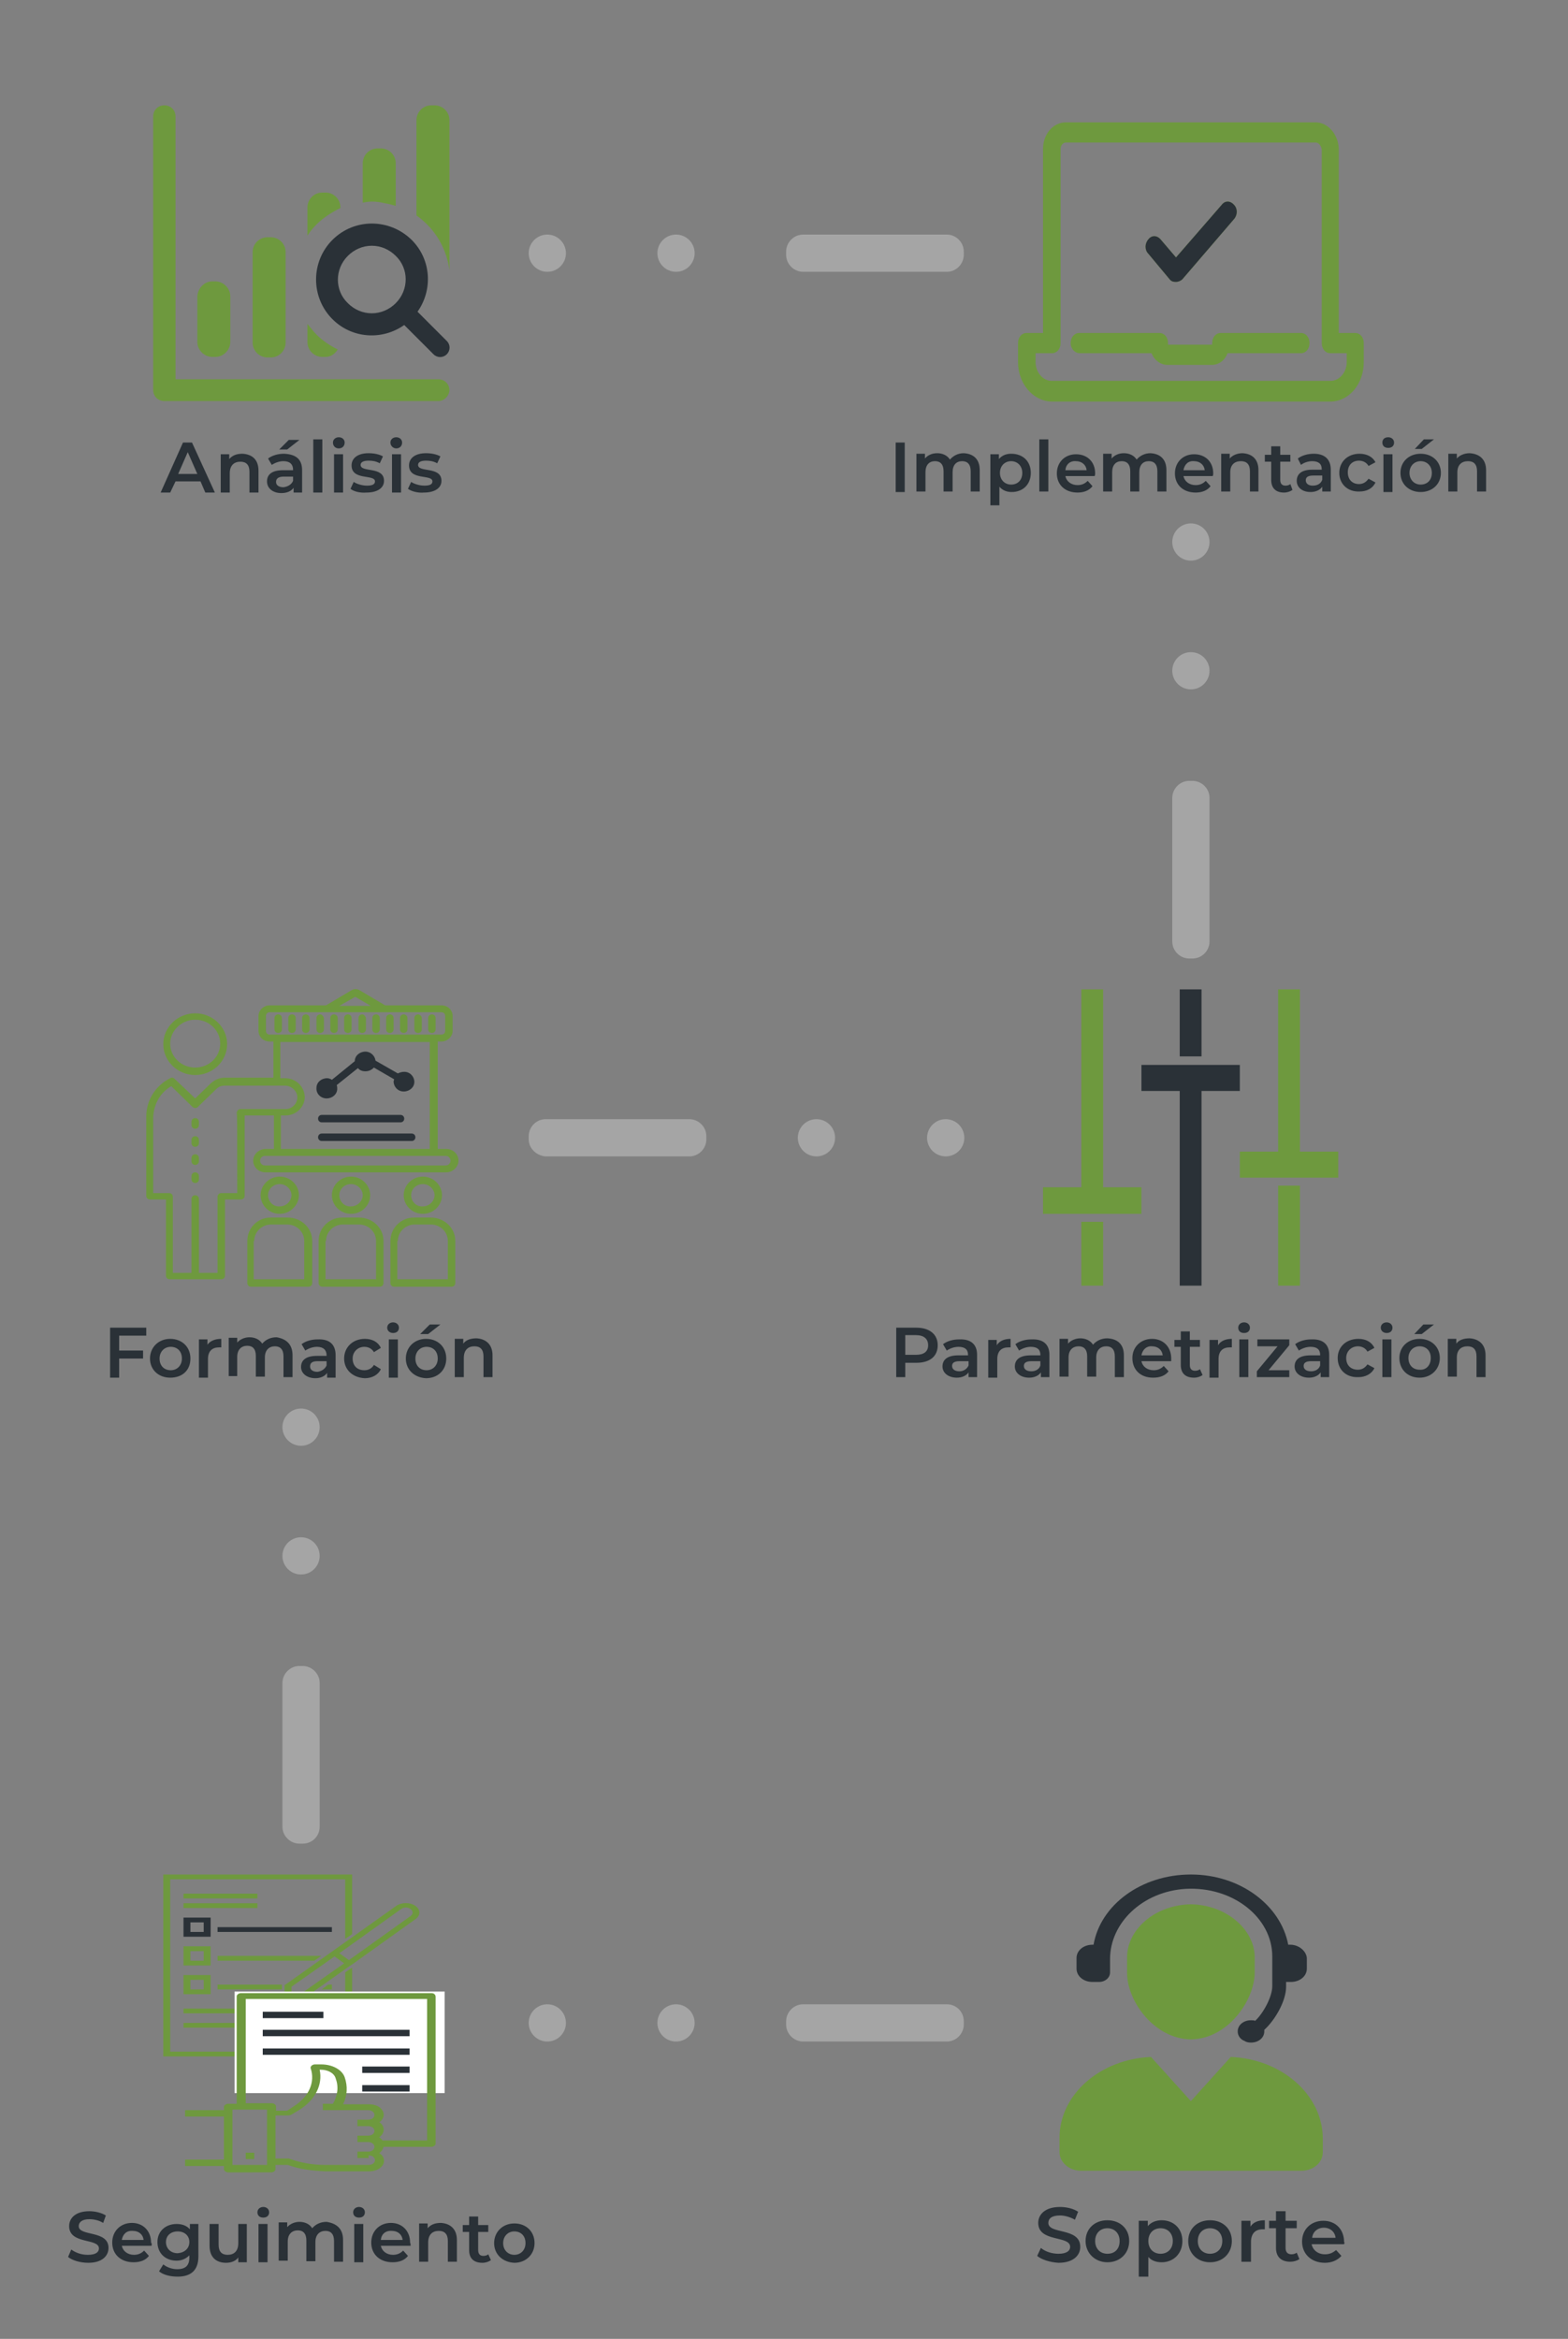 <svg id="Layer_1" xmlns="http://www.w3.org/2000/svg" viewBox="0 0 294.8 439.7"><rect x="0" y="0" width="294.8" height="439.7" fill="#808080" stroke="none"/><style>.st0{fill:#2a3137}.st1{fill:#6e993e}.st4{fill:#a5a5a5}</style><path class="st1" d="M223.9 383.4c-6.9-.1-12-7.2-12-12.5V368c0-5.3 5.3-9.9 12-10 6.6.1 12 4.7 12 10v2.9c-.1 5.3-5.1 12.4-12 12.5zm7.5 3.3l-7.5 8.3-7.5-8.3c-9.6.4-17.2 7.1-17.2 15.2v2.7c0 1.9 1.8 3.5 4.1 3.5h41.3c2.3 0 4.1-1.5 4.1-3.5v-2.7c-.1-8.1-7.7-14.8-17.3-15.2z"/><path class="st0" d="M242.6 365.6h-.4c-1.4-7.4-9-13.2-18.3-13.2s-17 5.7-18.3 13.2h-.2c-1.7 0-3 1.1-3 2.5v2c0 1.4 1.3 2.5 3 2.5h1.2c1.2 0 2.1-.8 2.1-1.8v-2.5c0-6.8 6.1-12.7 14.2-13.2 8.9-.5 16.3 5.4 16.3 12.7v5.6c0 2-1.7 5.1-3.2 6.5-.3-.1-.5-.1-.8-.1-1.4 0-2.5.9-2.5 2.1 0 .8.5 1.5 1.3 1.8.3.2.7.3 1.2.3 1.4 0 2.5-.9 2.5-2.1v-.3c2-1.8 4.1-5.4 4.1-8.1v-.9h.9c1.7 0 3-1.1 3-2.5v-2c-.1-1.3-1.5-2.5-3.1-2.5zM195 424.1l.7-1.5c.8.7 2.1 1.1 3.3 1.1 1.6 0 2.2-.6 2.2-1.3 0-2.2-6-.8-6-4.5 0-1.6 1.3-3 4.1-3 1.2 0 2.5.3 3.4.9l-.6 1.5c-.9-.5-1.9-.8-2.8-.8-1.6 0-2.2.6-2.2 1.4 0 2.2 6 .8 6 4.5 0 1.6-1.3 3-4.1 3-1.6-.1-3.2-.6-4-1.3zm9.1-2.8c0-2.3 1.7-3.9 4.1-3.9 2.4 0 4.1 1.6 4.1 3.9s-1.7 4-4.1 4c-2.3 0-4.1-1.7-4.1-4zm6.4 0c0-1.5-1-2.4-2.3-2.4-1.3 0-2.3.9-2.3 2.4s1 2.4 2.3 2.4c1.4 0 2.3-.9 2.3-2.4zm11.8 0c0 2.4-1.7 4-3.9 4-1 0-1.9-.3-2.5-1v3.7h-1.8v-10.5h1.7v1c.6-.7 1.5-1.1 2.6-1.1 2.2 0 3.9 1.5 3.9 3.9zm-1.8 0c0-1.5-1-2.4-2.3-2.4-1.3 0-2.3.9-2.3 2.4s1 2.4 2.3 2.4c1.3 0 2.3-.9 2.3-2.4zm2.9 0c0-2.3 1.7-3.9 4.1-3.9 2.4 0 4.1 1.6 4.1 3.9s-1.7 4-4.1 4c-2.4 0-4.1-1.7-4.1-4zm6.4 0c0-1.5-1-2.4-2.3-2.4-1.3 0-2.3.9-2.3 2.4s1 2.4 2.3 2.4c1.3 0 2.3-.9 2.3-2.4zm8-3.9v1.7h-.4c-1.4 0-2.2.8-2.2 2.4v3.7h-1.8v-7.7h1.7v1.1c.5-.8 1.4-1.2 2.7-1.2zm6.5 7.3c-.4.3-1.1.5-1.7.5-1.7 0-2.7-.9-2.7-2.6v-3.7h-1.3v-1.4h1.3v-1.8h1.8v1.8h2.1v1.4h-2.1v3.7c0 .8.4 1.2 1.1 1.2.4 0 .7-.1 1-.3l.5 1.2zm8.4-2.8h-6.1c.2 1.1 1.2 1.9 2.5 1.9.9 0 1.5-.3 2.1-.8l1 1.1c-.7.8-1.8 1.3-3.1 1.3-2.6 0-4.3-1.7-4.3-4s1.7-3.9 4-3.9 3.9 1.6 3.9 4c.1 0 .1.2 0 .4zm-6-1.2h4.4c-.1-1.1-1-1.9-2.2-1.9-1.2 0-2.1.8-2.2 1.9z"/><path class="st1" d="M34.5 356h13.9v.9H34.5zm0 1.8h13.9v.9H34.5z"/><path class="st0" d="M40.9 362.3h21.5v.9H40.9zm-6.4 1.8h5.1v-3.6h-5.1v3.6zm1.3-2.7h2.5v1.8h-2.5v-1.8z"/><path class="st1" d="M34.5 369.5h5.1v-3.6h-5.1v3.6zm1.3-2.7h2.5v1.8h-2.5v-1.8zm-1.3 8.1h5.1v-3.6h-5.1v3.6zm1.3-2.7h2.5v1.8h-2.5v-1.8zm-1.3 5.4h27.9v.9H34.5zm0 2.7h17.7v.9H34.5zm6.4-7.2H53v.9H40.9zm21.5 0h-.7l-1.2.9h1.9zm-2-5.4H40.9v.9h18.2z"/><path class="st1" d="M64.9 385.7H32v-32.4h32.9v11.2l1.3-.9v-11.2H30.7v34.2h35.5v-16.7l-1.3.9z"/><path class="st1" d="M78.1 358.3c-1-.7-2.6-.7-3.6 0l-19.7 14-1.3.9v2.5h3.6l1.3-.9 7.2-5.1.9-.6 11.6-8.3c1-.7 1-1.8 0-2.5.1 0 .1 0 0 0zm-21.5 16.5h-1.8v-1.3l8.1-5.7 1.8 1.3-8.1 5.7zm20.6-14.6l-11.6 8.3-1.8-1.3 11.6-8.3c.5-.4 1.3-.4 1.8 0s.5.9 0 1.3z"/><path fill="#fff" d="M44.1 374.4h39.5v19.1H44.1z"/><path class="st1" d="M46.2 404.7h1.6v1.2h-1.6z"/><path class="st1" d="M81.1 374.7H45.3c-.4 0-.8.3-.8.6v20.2h-1.6c-.4 0-.8.3-.8.6v.6h-7.3v1.2h7.3v8.1h-7.3v1.2h7.3v.6c0 .3.4.6.8.6H51c.4 0 .8-.3.8-.6v-.8h2.3c2.2.8 4.6 1.1 7.1 1.2h8.2c1.6 0 2.8-.9 2.8-2 0-.5-.3-1.1-.9-1.4.4-.3.7-.7.8-1.2h9c.4 0 .8-.3.8-.6v-27.6c0-.4-.3-.7-.8-.7zM50.2 407h-6.5v-10.4h6.5V407zm19.1-1.8c.7 0 1.2.4 1.2.9s-.5.9-1.2.9h-8.2c-2.3 0-4.5-.4-6.5-1.1-.1 0-.2-.1-.4-.1h-2.4v-8.1h2.4c.2 0 .4-.1.5-.1l1.5-.9c3.1-1.9 4.5-4.8 3.9-7.6h.2c1.3 0 2.5.6 2.8 1.6.6 1.6.4 3.2-.5 4.8h-1.9v1.2h8.5c.7 0 1.2.4 1.2.9s-.5.9-1.2.9h-2v1.2h2c.7 0 1.2.4 1.2.9s-.5.9-1.2.9h-2v1.2h2c.7 0 1.2.4 1.2.9s-.5.9-1.2.9h-2v1.2h2.1zm11-2.8h-8.4c-.1-.2-.3-.4-.6-.6 1.1-.8 1.1-2 .1-2.8h-.1c1.1-.8 1.1-2 .1-2.8-.5-.4-1.3-.6-2-.6h-4.9c.8-1.6.9-3.4.3-5.1-.5-1.4-2.3-2.4-4.4-2.4h-1.2c-.4 0-.8.3-.8.6v.1c.9 2.6-.3 5.4-3.2 7.2l-1.2.8h-2.1v-.8c0-.3-.4-.6-.8-.6h-4.9v-19.6h34.1v26.6z"/><path class="st0" d="M49.4 378.2h11.4v1.2H49.4zm0 3.4H77v1.2H49.4zm0 3.5H77v1.2H49.4zm18.7 3.4H77v1.2h-8.9zm0 3.5H77v1.2h-8.9zm-55.3 32.3l.6-1.4c.8.6 1.9 1 3.1 1 1.5 0 2.1-.5 2.1-1.2 0-2-5.6-.7-5.6-4.2 0-1.5 1.2-2.8 3.8-2.8 1.1 0 2.3.3 3.1.8l-.5 1.4c-.8-.5-1.8-.7-2.6-.7-1.4 0-2 .6-2 1.3 0 2 5.6.7 5.6 4.1 0 1.5-1.2 2.8-3.8 2.8-1.6 0-3.1-.5-3.8-1.1zm15.7-2.1h-5.6c.2 1 1.1 1.7 2.3 1.7.8 0 1.4-.3 1.9-.8l.9 1c-.6.8-1.6 1.2-2.9 1.2-2.4 0-4-1.5-4-3.7s1.6-3.7 3.7-3.7 3.6 1.5 3.6 3.7c.2.2.1.4.1.6zm-5.6-1.1H27c-.1-1-.9-1.7-2-1.7-1.2-.1-1.9.6-2.1 1.7zm14.4-3v6.1c0 2.6-1.4 3.8-3.9 3.8-1.3 0-2.7-.3-3.5-1l.8-1.3c.6.5 1.6.9 2.6.9 1.6 0 2.3-.7 2.3-2.2v-.4c-.6.6-1.4 1-2.4 1-2.1 0-3.6-1.4-3.6-3.5s1.6-3.4 3.6-3.4c1 0 1.9.3 2.5 1v-1h1.6zm-1.7 3.4c0-1.2-.9-2-2.2-2-1.3 0-2.2.8-2.2 2s.9 2.1 2.2 2.1c1.3-.1 2.2-.9 2.2-2.1zm10.8-3.4v7.2h-1.6v-.9c-.5.7-1.4 1-2.3 1-1.8 0-3.1-1-3.1-3.2v-4.1h1.7v3.9c0 1.3.6 1.9 1.7 1.9 1.2 0 2-.7 2-2.2v-3.6h1.6zm2-2.2c0-.6.5-1 1.1-1s1.1.4 1.1 1-.4 1-1.1 1c-.7 0-1.1-.4-1.1-1zm.2 2.2h1.7v7.2h-1.7v-7.2zm15.9 3v4.1h-1.7v-3.9c0-1.3-.6-1.9-1.6-1.9-1.1 0-1.9.7-1.9 2.1v3.6h-1.7v-3.9c0-1.3-.6-1.9-1.6-1.9-1.1 0-1.9.7-1.9 2.1v3.6h-1.7v-7.2H54v.9c.5-.6 1.4-1 2.3-1 1 0 1.9.4 2.4 1.2.6-.7 1.5-1.2 2.7-1.2 1.9.3 3.1 1.3 3.1 3.4zm1.9-5.2c0-.6.5-1 1.1-1 .6 0 1.1.4 1.1 1s-.4 1-1.1 1c-.7 0-1.1-.4-1.1-1zm.2 2.2h1.7v7.2h-1.7v-7.2zm10.6 4.1h-5.6c.2 1 1.1 1.7 2.3 1.7.8 0 1.4-.3 1.9-.8l.9 1c-.6.8-1.6 1.2-2.9 1.2-2.4 0-4-1.5-4-3.7s1.6-3.7 3.7-3.7 3.6 1.5 3.6 3.7c.1.2.1.4.1.6zm-5.6-1.1h4.1c-.1-1-.9-1.7-2-1.7-1.2-.1-2 .6-2.1 1.7zm14.3 0v4.1h-1.7v-3.9c0-1.3-.6-1.9-1.7-1.9-1.2 0-2 .7-2 2.2v3.6h-1.7V418h1.6v.9c.6-.7 1.4-1 2.5-1 1.7.1 3 1.1 3 3.2zm6.4 3.8c-.4.3-1 .5-1.6.5-1.6 0-2.5-.8-2.5-2.4v-3.4H87v-1.3h1.2v-1.6h1.7v1.6h1.9v1.3h-1.9v3.4c0 .7.3 1.1 1 1.1.3 0 .7-.1.9-.3l.5 1.1zm.6-3.2c0-2.1 1.6-3.7 3.8-3.7 2.2 0 3.8 1.5 3.8 3.7 0 2.1-1.6 3.7-3.8 3.7-2.2-.1-3.8-1.6-3.8-3.7zm5.9 0c0-1.4-.9-2.2-2.1-2.2-1.2 0-2.1.9-2.1 2.2s.9 2.2 2.1 2.2c1.2 0 2.1-.9 2.1-2.2z"/><circle class="st4" cx="102.9" cy="47.6" r="3.5"/><circle class="st4" cx="127.1" cy="47.6" r="3.5"/><path class="st4" d="M181.2 47.3v.6c0 1.7-1.4 3.2-3.2 3.2h-27c-1.7 0-3.2-1.4-3.2-3.2v-.6c0-1.7 1.4-3.2 3.2-3.2h27c1.8 0 3.2 1.5 3.2 3.2z"/><circle class="st4" cx="223.9" cy="101.9" r="3.5"/><circle class="st4" cx="223.9" cy="126.1" r="3.5"/><path class="st4" d="M224.2 180.2h-.6c-1.7 0-3.2-1.4-3.2-3.2v-27c0-1.7 1.4-3.2 3.2-3.2h.6c1.7 0 3.2 1.4 3.2 3.2v27c0 1.8-1.5 3.2-3.2 3.2z"/><path class="st1" d="M82.4 75.4H30.9c-1.2 0-2.1-.9-2.1-2.1V21.9c0-1.2.9-2.1 2.1-2.1 1.2 0 2.1.9 2.1 2.1v49.4h49.4c1.2 0 2.1.9 2.1 2.1-.1 1.1-1 2-2.1 2"/><path class="st0" d="M65.4 48.1c-2.5 2.5-2.5 6.5 0 8.9 1.2 1.2 2.8 1.9 4.5 1.9 1.7 0 3.3-.7 4.5-1.9 2.5-2.5 2.5-6.5 0-8.9-1.2-1.2-2.8-1.9-4.5-1.9-1.7 0-3.3.7-4.5 1.9M62.5 60c-4.1-4.1-4.1-10.8 0-14.9s10.7-4.1 14.9 0c3.7 3.7 4 9.4 1.1 13.5l5.5 5.5c.7.7.7 1.8 0 2.5s-1.8.7-2.5 0L76 61.1c-4.1 2.9-9.8 2.6-13.5-1.1"/><path class="st1" d="M39.9 52.9h.6c1.5 0 2.8 1.3 2.8 2.8v8.6c0 1.5-1.3 2.8-2.8 2.8h-.6c-1.5 0-2.8-1.3-2.8-2.8v-8.6c.1-1.5 1.3-2.8 2.8-2.8m10.4-8.3h.6c1.5 0 2.8 1.2 2.8 2.8v17c0 1.5-1.2 2.8-2.8 2.8h-.6c-1.5 0-2.8-1.2-2.8-2.8v-17c0-1.6 1.3-2.8 2.8-2.8m9.2-2.4c-.6.6-1.2 1.3-1.7 2.1V39c0-1.5 1.2-2.8 2.8-2.8h.6c1.5 0 2.8 1.2 2.8 2.8v.1c-1.6.8-3.2 1.8-4.5 3.1m0 20.7c1.2 1.2 2.6 2.1 4 2.8-.5.8-1.3 1.4-2.3 1.4h-.6c-1.5 0-2.8-1.2-2.8-2.8v-3.4c.6.7 1.1 1.4 1.7 2m10.4-25c-.6 0-1.1.1-1.7.2v-7.4c0-1.5 1.2-2.8 2.8-2.8h.6c1.5 0 2.8 1.2 2.8 2.8v8c-.7-.2-1.4-.4-2.1-.5-.8-.2-1.6-.3-2.4-.3m10.4 4.3c-.6-.6-1.3-1.2-2-1.7V22.6c0-1.5 1.2-2.8 2.8-2.8h.6c1.5 0 2.8 1.2 2.8 2.8v28.2c-.4-3.1-1.8-6.2-4.2-8.6"/><path class="st0" d="M37.7 90.5H33l-1 2.1h-1.8l4.2-9.4h1.7l4.3 9.4h-1.8l-.9-2.1zm-.6-1.4L35.3 85l-1.8 4.1h3.6zm11.5-.6v4.1h-1.7v-3.9c0-1.3-.6-1.9-1.7-1.9-1.2 0-2 .7-2 2.2v3.6h-1.7v-7.2h1.6v.9c.6-.7 1.4-1 2.5-1 1.7.1 3 1 3 3.2zm8.2-.1v4.2h-1.6v-.9c-.4.6-1.2 1-2.3 1-1.6 0-2.7-.9-2.7-2.2 0-1.2.8-2.1 3-2.1h1.9v-.1c0-1-.6-1.6-1.8-1.6-.8 0-1.6.3-2.2.7l-.7-1.2c.8-.6 1.9-.9 3-.9 2.2.1 3.4 1 3.4 3.1zm-1.7 2v-.8h-1.7c-1.1 0-1.5.4-1.5 1s.5 1 1.4 1c.8-.1 1.5-.5 1.8-1.2zM54 84.5h-1.5l1.8-1.8h2L54 84.5zm4.9-1.9h1.7v10h-1.7v-10zm3.7.6c0-.6.5-1 1.1-1s1.1.4 1.1 1-.4 1.1-1.1 1.1c-.7 0-1.1-.5-1.1-1.1zm.2 2.2h1.7v7.2h-1.7v-7.2zm3.1 6.5l.6-1.3c.6.4 1.6.7 2.5.7 1.1 0 1.5-.3 1.5-.8 0-1.4-4.4-.1-4.4-3 0-1.4 1.2-2.3 3.2-2.3 1 0 2 .2 2.7.6l-.6 1.3c-.7-.4-1.4-.5-2.1-.5-1 0-1.5.3-1.5.8 0 1.5 4.4.2 4.4 3 0 1.3-1.2 2.2-3.3 2.2-1.2.1-2.4-.2-3-.7zm7.5-8.7c0-.6.5-1 1.1-1s1.1.4 1.1 1-.4 1.1-1.1 1.1c-.6 0-1.1-.5-1.1-1.1zm.3 2.2h1.7v7.2h-1.7v-7.2zm3 6.5l.6-1.3c.6.4 1.6.7 2.5.7 1.1 0 1.5-.3 1.5-.8 0-1.4-4.4-.1-4.4-3 0-1.4 1.2-2.3 3.2-2.3 1 0 2 .2 2.7.6l-.6 1.3c-.7-.4-1.4-.5-2.1-.5-1 0-1.5.3-1.5.8 0 1.5 4.4.2 4.4 3 0 1.3-1.2 2.2-3.3 2.2-1.1.1-2.3-.2-3-.7z"/><path class="st1" d="M201.3 64.5c0-1.1.7-1.9 1.6-1.9H218c.9 0 1.6.8 1.6 1.9v.3h8.3v-.3c0-1.1.7-1.9 1.6-1.9h15.1c.9 0 1.6.8 1.6 1.9s-.7 1.9-1.6 1.9h-13.8c-.5 1.3-1.6 2.2-3 2.2h-8.3c-1.3 0-2.5-.9-3-2.2H203c-.9 0-1.7-.8-1.7-1.9zm-9.9 3.6v-3.6c0-1.1.7-1.9 1.6-1.9h3.1V28c0-2.8 1.9-5 4.3-5h46.9c2.3 0 4.2 2.1 4.4 4.8v34.8h3.1c.9 0 1.6.8 1.6 1.9v3.6c0 4.1-2.8 7.4-6.3 7.4h-52.4c-3.5-.1-6.3-3.4-6.3-7.4zm3.3 0c0 1.9 1.4 3.5 3 3.5h52.5c1.6 0 3-1.6 3-3.5v-1.7h-3.1c-.9 0-1.6-.8-1.6-1.9V28.1c-.1-.7-.6-1.3-1.1-1.3h-47c-.5 0-1 .5-1 1.2v36.5c0 1.1-.7 1.9-1.6 1.9h-3.1v1.7zm25.2-15.6c.3.4.7.5 1.2.5.4 0 .9-.2 1.2-.5l9.7-11.3c.7-.8.7-2 0-2.7-.7-.8-1.7-.8-2.3 0l-8.6 9.9-2.9-3.4c-.7-.8-1.7-.8-2.3 0-.7.8-.7 2 0 2.7l4 4.8z"/><path class="st0" d="M219.9 52.5c.3.4.7.5 1.2.5.4 0 .9-.2 1.2-.5l9.7-11.3c.7-.8.7-2 0-2.7-.7-.8-1.7-.8-2.3 0l-8.6 9.9-2.9-3.4c-.7-.8-1.7-.8-2.3 0-.7.8-.7 2 0 2.7l4 4.8zm-51.5 30.7h1.7v9.3h-1.7v-9.3zm15.8 5.2v4h-1.7v-3.8c0-1.3-.6-1.9-1.6-1.9-1.1 0-1.8.7-1.8 2.1v3.6h-1.7v-3.8c0-1.3-.6-1.9-1.6-1.9-1.1 0-1.8.7-1.8 2.1v3.6h-1.7v-7.1h1.6v.9c.5-.6 1.3-1 2.3-1 1 0 1.9.4 2.4 1.2.6-.7 1.5-1.2 2.6-1.2 1.8.1 3 1.1 3 3.2zm9.6.5c0 2.2-1.5 3.6-3.6 3.6-.9 0-1.7-.3-2.3-1V95h-1.7v-9.6h1.6v.9c.6-.7 1.4-1 2.3-1 2.2 0 3.7 1.4 3.7 3.6zm-1.6 0c0-1.3-.9-2.2-2.1-2.2-1.2 0-2.1.9-2.1 2.2 0 1.3.9 2.2 2.1 2.2 1.2 0 2.1-.8 2.1-2.2zm3.2-6.3h1.7v9.8h-1.7v-9.8zm10.4 6.9h-5.5c.2 1 1.1 1.7 2.3 1.7.8 0 1.4-.3 1.9-.8l.9 1c-.6.8-1.6 1.2-2.8 1.2-2.4 0-3.9-1.5-3.9-3.6s1.5-3.6 3.6-3.6 3.6 1.4 3.6 3.6c0 .1 0 .3-.1.5zm-5.5-1.1h4c-.1-1-.9-1.7-2-1.7-1.1-.1-1.9.6-2 1.7zm19 0v4h-1.7v-3.8c0-1.3-.6-1.9-1.6-1.9-1.1 0-1.8.7-1.8 2.1v3.6h-1.7v-3.8c0-1.3-.6-1.9-1.6-1.9-1.1 0-1.8.7-1.8 2.1v3.6h-1.7v-7.1h1.6v.9c.5-.6 1.3-1 2.3-1 1 0 1.9.4 2.4 1.2.6-.7 1.5-1.2 2.6-1.2 1.8.1 3 1.1 3 3.2zm8.7 1.1h-5.5c.2 1 1.1 1.7 2.3 1.7.8 0 1.4-.3 1.9-.8l.9 1c-.6.8-1.6 1.2-2.8 1.2-2.4 0-3.9-1.5-3.9-3.6s1.5-3.6 3.6-3.6 3.6 1.4 3.6 3.6c0 .1 0 .3-.1.5zm-5.5-1.1h4c-.1-1-.9-1.7-2-1.7-1.1-.1-1.8.6-2 1.7zm14.1 0v4H235v-3.8c0-1.3-.6-1.9-1.7-1.9-1.2 0-2 .7-2 2.1v3.6h-1.7v-7.1h1.6v.9c.5-.6 1.4-1 2.4-1 1.8.1 3 1.1 3 3.2zm6.4 3.7c-.4.3-1 .5-1.6.5-1.5 0-2.4-.8-2.4-2.4v-3.4h-1.2v-1.3h1.2v-1.6h1.7v1.6h1.9v1.3h-1.9v3.4c0 .7.3 1.1 1 1.1.3 0 .7-.1.9-.3l.4 1.1zm7.2-3.8v4.1h-1.6v-.9c-.4.6-1.2 1-2.2 1-1.6 0-2.6-.9-2.6-2.1 0-1.2.8-2.1 2.9-2.1h1.8v-.1c0-1-.6-1.5-1.8-1.5-.8 0-1.6.3-2.1.7l-.6-1.2c.8-.6 1.9-.9 3-.9 2 0 3.2 1 3.2 3zm-1.6 1.9v-.8h-1.7c-1.1 0-1.4.4-1.4.9 0 .6.5 1 1.3 1s1.5-.3 1.8-1.1zm3.2-1.3c0-2.1 1.6-3.6 3.8-3.6 1.4 0 2.5.6 3 1.6l-1.3.7c-.4-.7-1.1-1-1.8-1-1.2 0-2.1.8-2.1 2.2 0 1.4.9 2.2 2.1 2.2.7 0 1.3-.3 1.8-1l1.3.7c-.5 1.1-1.6 1.7-3 1.7-2.2.1-3.8-1.4-3.8-3.5zm8.1-5.7c0-.6.4-1 1.1-1 .6 0 1.1.4 1.1 1s-.4 1-1.1 1c-.7 0-1.1-.4-1.1-1zm.2 2.2h1.7v7.1h-1.7v-7.1zm3.2 3.5c0-2.1 1.6-3.6 3.8-3.6 2.2 0 3.8 1.5 3.8 3.6s-1.6 3.6-3.8 3.6c-2.2 0-3.8-1.5-3.8-3.6zm5.9 0c0-1.3-.9-2.2-2.1-2.2-1.2 0-2.1.9-2.1 2.2 0 1.3.9 2.2 2.1 2.2 1.2 0 2.1-.8 2.1-2.2zm-1.5-6.3h1.9l-2.3 1.8H266l1.7-1.8zm11.7 5.8v4h-1.7v-3.8c0-1.3-.6-1.9-1.7-1.9-1.2 0-2 .7-2 2.1v3.6h-1.7v-7.1h1.6v.9c.5-.6 1.4-1 2.4-1 1.8.1 3.1 1.1 3.1 3.2z"/><path class="st1" d="M207.4 186h-4.1v37.2h-7.2v5h18.5v-5h-7.2zm-4.1 43.7h4.1v12h-4.1z"/><path class="st0" d="M221.8 186h4.1v12.6h-4.1z"/><path class="st1" d="M240.3 222.9h4.1v18.8h-4.1z"/><path class="st0" d="M233.1 205.1v-4.9h-18.5v4.9h7.2v36.6h4.1v-36.6z"/><path class="st1" d="M244.4 216.5V186h-4.1v30.5h-7.2v4.9h18.5v-4.9z"/><circle class="st4" cx="177.8" cy="213.9" r="3.5"/><circle class="st4" cx="153.5" cy="213.9" r="3.5"/><path class="st4" d="M99.4 214.2v-.6c0-1.7 1.4-3.2 3.2-3.2h27c1.7 0 3.2 1.4 3.2 3.2v.6c0 1.7-1.4 3.2-3.2 3.2h-27c-1.7-.1-3.2-1.5-3.2-3.2z"/><path class="st1" d="M52.3 190.7c-.4 0-.7.3-.7.7v2.1c0 .4.3.7.7.7.4 0 .7-.3.7-.7v-2.1c0-.4-.3-.7-.7-.7zm2.6 0c-.4 0-.7.3-.7.7v2.1c0 .4.3.7.7.7.4 0 .7-.3.7-.7v-2.1c0-.4-.3-.7-.7-.7zm2.6 0c-.4 0-.7.3-.7.7v2.1c0 .4.3.7.7.7s.7-.3.7-.7v-2.1c0-.4-.3-.7-.7-.7zm2.7 0c-.4 0-.7.3-.7.7v2.1c0 .4.3.7.7.7s.7-.3.7-.7v-2.1c-.1-.4-.4-.7-.7-.7zm2.6 0c-.4 0-.7.3-.7.7v2.1c0 .4.3.7.7.7s.7-.3.7-.7v-2.1c0-.4-.3-.7-.7-.7zm2.6 0c-.4 0-.7.3-.7.7v2.1c0 .4.3.7.7.7s.7-.3.7-.7v-2.1c0-.4-.3-.7-.7-.7zm2.7 0c-.4 0-.7.3-.7.7v2.1c0 .4.3.7.7.7s.7-.3.7-.7v-2.1c-.1-.4-.4-.7-.7-.7zm2.6 0c-.4 0-.7.3-.7.7v2.1c0 .4.3.7.7.7s.7-.3.7-.7v-2.1c0-.4-.3-.7-.7-.7zm2.6 0c-.4 0-.7.3-.7.7v2.1c0 .4.3.7.7.7s.7-.3.7-.7v-2.1c0-.4-.3-.7-.7-.7zm2.6 0c-.4 0-.7.3-.7.7v2.1c0 .4.3.7.7.7s.7-.3.7-.7v-2.1c0-.4-.3-.7-.7-.7zm2.7 0c-.4 0-.7.3-.7.7v2.1c0 .4.3.7.7.7s.7-.3.7-.7v-2.1c0-.4-.4-.7-.7-.7zm2.6 0c-.4 0-.7.3-.7.7v2.1c0 .4.3.7.7.7s.7-.3.7-.7v-2.1c0-.4-.3-.7-.7-.7z"/><path class="st0" d="M60.5 213.1c-.4 0-.7.3-.7.7s.3.7.7.7h16.9c.4 0 .7-.3.7-.7s-.3-.7-.7-.7H60.5zm0-2.1h14.8c.4 0 .7-.3.7-.7s-.3-.7-.7-.7H60.5c-.4 0-.7.3-.7.7s.3.7.7.7z"/><path class="st1" d="M27.5 209.9v14.9c0 .4.3.7.7.7h3v14.3c0 .4.3.7.7.7h9.7c.4 0 .7-.3.7-.7v-14.3h3c.4 0 .7-.3.7-.7v-15.1h5.5v6.3h-1.6c-1.2 0-2.3 1-2.3 2.2s1 2.2 2.3 2.2h34c1.2 0 2.3-1 2.3-2.2s-1-2.2-2.3-2.2h-1.6v-20.2h.7c1.1 0 2.1-.9 2.1-2V191c0-1.1-.9-2-2.1-2H72.4l-4.9-2.9c-.4-.2-.9-.2-1.3 0l-4.9 2.9H50.7c-1.1 0-2.1.9-2.1 2v2.8c0 1.1.9 2 2.1 2h.7v6.8h-9.2c-.9 0-1.8.4-2.5 1l-3 2.9-3.9-3.7c-.2-.2-.5-.3-.8-.1-2.8 1.4-4.5 4.2-4.5 7.2zm56.3 7.4c.5 0 .9.4.9.9s-.4.9-.9.9h-34c-.5 0-.9-.4-.9-.9s.4-.9.9-.9h34zm-30.2-14.6h-.9v-6.8h28.1V216h-28v-6.3h.9c2 0 3.6-1.6 3.6-3.5-.1-2-1.7-3.5-3.7-3.5zm13.2-15.3l2.9 1.7h-5.9l3-1.7zm-16.1 7.1c-.4 0-.7-.3-.7-.7V191c0-.4.3-.7.7-.7H83c.4 0 .7.3.7.7v2.8c0 .4-.3.7-.7.7H50.7zm-18.5 9.7l4 3.9c.1.1.3.2.5.2s.4-.1.5-.2l3.5-3.4c.4-.4.9-.6 1.5-.6h11.4c1.2 0 2.3 1 2.3 2.2 0 1.2-1 2.2-2.2 2.2h-8.5c-.4 0-.7.4-.7.8.1.6.1.7.1 15h-3c-.4 0-.7.3-.7.7v14.3h-3.5v-13.9c0-.4-.3-.7-.7-.7s-.7.3-.7.7v13.9h-3.5V225c0-.4-.3-.7-.7-.7h-3v-14.2c.1-2.5 1.3-4.7 3.4-5.9z"/><path class="st1" d="M36.7 202.1c3.3 0 6-2.6 6-5.8 0-3.2-2.7-5.8-6-5.8s-6 2.6-6 5.8c0 3.2 2.7 5.8 6 5.8zm0-10.4c2.6 0 4.7 2 4.7 4.5s-2.1 4.5-4.7 4.5-4.7-2-4.7-4.5c0-2.4 2.1-4.5 4.7-4.5zm0 20.5c.4 0 .7-.3.7-.7v-.6c0-.4-.3-.7-.7-.7-.4 0-.7.3-.7.7v.6c0 .4.3.7.7.7zm0 3.4c.4 0 .7-.3.7-.7v-.6c0-.4-.3-.7-.7-.7-.4 0-.7.3-.7.7v.6c0 .4.3.7.7.7zm0 3.4c.4 0 .7-.3.7-.7v-.6c0-.4-.3-.7-.7-.7-.4 0-.7.3-.7.7v.6c0 .4.3.7.7.7zm0 3.4c.4 0 .7-.3.7-.7v-.6c0-.4-.3-.7-.7-.7-.4 0-.7.3-.7.7v.6c0 .4.3.7.7.7zm36.7 10.9v7.9c0 .4.3.7.7.7h10.8c.4 0 .7-.3.7-.7v-7.9c0-2.5-2.1-4.4-4.6-4.4h-3c-2.5-.1-4.6 1.9-4.6 4.4zm1.4 0c0-1.7 1.4-3.1 3.2-3.1h3c1.8 0 3.2 1.4 3.2 3.1v7.2h-9.5v-7.2zm8.3-8.6c0-1.9-1.6-3.5-3.6-3.5s-3.6 1.6-3.6 3.5 1.6 3.5 3.6 3.5 3.6-1.6 3.6-3.5zm-5.8 0c0-1.2 1-2.1 2.2-2.1 1.2 0 2.2 1 2.2 2.1s-1 2.1-2.2 2.1c-1.2.1-2.2-.9-2.2-2.1zm-17.4 8.6v7.9c0 .4.3.7.7.7h10.8c.4 0 .7-.3.7-.7v-7.9c0-2.5-2.1-4.4-4.6-4.4h-3c-2.5-.1-4.6 1.9-4.6 4.4zm1.4 0c0-1.7 1.4-3.1 3.2-3.1h3c1.8 0 3.2 1.4 3.2 3.1v7.2h-9.5v-7.2zm8.3-8.6c0-1.9-1.6-3.5-3.6-3.5s-3.6 1.6-3.6 3.5 1.6 3.5 3.6 3.5 3.6-1.6 3.6-3.5zm-5.8 0c0-1.2 1-2.1 2.2-2.1 1.2 0 2.2 1 2.2 2.1s-1 2.1-2.2 2.1c-1.2.1-2.2-.9-2.2-2.1zm-17.3 8.6v7.9c0 .4.3.7.7.7H58c.4 0 .7-.3.7-.7v-7.9c0-2.5-2.1-4.4-4.6-4.4h-3c-2.6-.1-4.6 1.9-4.6 4.4zm1.3 0c0-1.7 1.4-3.1 3.2-3.1h3c1.8 0 3.2 1.4 3.2 3.1v7.2h-9.5v-7.2zm8.4-8.6c0-1.9-1.6-3.5-3.6-3.5s-3.6 1.6-3.6 3.5 1.6 3.5 3.6 3.5c1.9 0 3.6-1.6 3.6-3.5zm-5.8 0c0-1.2 1-2.1 2.2-2.1s2.2 1 2.2 2.1-1 2.1-2.2 2.1c-1.2.1-2.2-.9-2.2-2.1z"/><path class="st0" d="M61.4 206.5c1.1 0 2-.8 2-1.8 0-.2 0-.5-.1-.7l4-3.2c.3.4.8.6 1.4.6.7 0 1.2-.3 1.6-.7l3.8 2.2c0 .1-.1.3-.1.4 0 1 .8 1.9 1.9 1.9 1.1 0 2-.8 2-1.8s-.8-1.9-1.9-1.9c-.4 0-.8.1-1.2.3l-4.2-2.4c-.1-.9-.9-1.7-1.9-1.7-1.1 0-2 .8-2 1.8l-4.3 3.5c-.3-.2-.6-.3-.9-.3-1.1 0-2 .8-2 1.8-.1 1.1.8 2 1.9 2zm114.9 46.4c0 2.1-1.5 3.3-4 3.3h-2.1v2.7h-1.7v-9.3h3.8c2.4 0 4 1.2 4 3.3zm-1.8 0c0-1.2-.8-1.9-2.3-1.9h-2v3.7h2c1.5 0 2.3-.6 2.3-1.8zm9.2 1.8v4.2h-1.6v-.9c-.4.6-1.2 1-2.2 1-1.6 0-2.7-.9-2.7-2.1 0-1.2.8-2.1 3-2.1h1.8v-.1c0-1-.6-1.5-1.8-1.5-.8 0-1.6.3-2.2.7l-.7-1.2c.8-.6 1.9-.9 3-.9 2.2-.1 3.4.9 3.4 2.9zm-1.6 2v-.8h-1.7c-1.1 0-1.4.4-1.4.9 0 .6.5 1 1.4 1 .7 0 1.4-.4 1.7-1.1zm7.9-5v1.6h-.4c-1.3 0-2.1.7-2.1 2.2v3.5h-1.7v-7.1h1.6v1c.5-.8 1.4-1.2 2.6-1.2zm7.3 3v4.2h-1.6v-.9c-.4.6-1.2 1-2.2 1-1.6 0-2.7-.9-2.7-2.1 0-1.2.8-2.1 3-2.1h1.8v-.1c0-1-.6-1.5-1.8-1.5-.8 0-1.6.3-2.2.7l-.7-1.2c.8-.6 1.9-.9 3-.9 2.2-.1 3.4.9 3.4 2.9zm-1.7 2v-.8h-1.7c-1.1 0-1.4.4-1.4.9 0 .6.5 1 1.4 1 .8 0 1.5-.4 1.7-1.1zm15.7-1.9v4.1h-1.7V255c0-1.3-.6-1.9-1.6-1.9-1.1 0-1.9.7-1.9 2.1v3.6h-1.7V255c0-1.3-.6-1.9-1.6-1.9-1.1 0-1.9.7-1.9 2.1v3.6h-1.7v-7.1h1.6v.9c.5-.6 1.4-1 2.3-1 1 0 1.9.4 2.4 1.2.6-.7 1.5-1.2 2.7-1.2 1.9.1 3.1 1.1 3.1 3.2zm8.9 1.1h-5.6c.2 1 1.1 1.7 2.3 1.7.8 0 1.4-.3 1.9-.8l.9 1c-.6.8-1.6 1.2-2.9 1.2-2.4 0-3.9-1.5-3.9-3.7 0-2.1 1.6-3.6 3.7-3.6s3.6 1.5 3.6 3.7v.5zm-5.6-1.1h4c-.1-1-.9-1.7-2-1.7-1-.1-1.8.6-2 1.7zm11.5 3.7c-.4.3-1 .5-1.6.5-1.6 0-2.5-.8-2.5-2.4v-3.4h-1.2v-1.3h1.2v-1.6h1.7v1.6h1.9v1.3h-1.9v3.4c0 .7.3 1.1 1 1.1.3 0 .7-.1.9-.3l.5 1.1zm5.5-6.8v1.6h-.4c-1.3 0-2.1.7-2.1 2.2v3.5h-1.7v-7.1h1.6v1c.5-.8 1.4-1.2 2.6-1.2zm1.2-2.1c0-.6.5-1 1.1-1 .6 0 1.1.4 1.1 1s-.4 1-1.1 1c-.7 0-1.1-.4-1.1-1zm.2 2.2h1.7v7.1H233v-7.1zm9.4 5.8v1.3h-6.1v-1.1l3.9-4.7h-3.8v-1.3h6v1.1l-3.9 4.7h3.9zm7.5-2.9v4.2h-1.6v-.9c-.4.6-1.2 1-2.2 1-1.6 0-2.7-.9-2.7-2.1 0-1.2.8-2.1 3-2.1h1.8v-.1c0-1-.6-1.5-1.8-1.5-.8 0-1.6.3-2.2.7l-.7-1.2c.8-.6 1.9-.9 3-.9 2.2-.1 3.4.9 3.4 2.9zm-1.7 2v-.8h-1.7c-1.1 0-1.4.4-1.4.9 0 .6.5 1 1.4 1 .8 0 1.5-.4 1.7-1.1zm3.3-1.4c0-2.1 1.6-3.6 3.9-3.6 1.4 0 2.5.6 3 1.7l-1.3.7c-.4-.7-1.1-1-1.8-1-1.2 0-2.2.9-2.2 2.2 0 1.4.9 2.2 2.2 2.2.7 0 1.3-.3 1.8-1l1.3.7c-.5 1.1-1.7 1.7-3 1.7-2.3.1-3.9-1.4-3.9-3.6zm8.1-5.7c0-.6.5-1 1.1-1s1.1.4 1.1 1-.4 1-1.1 1c-.6 0-1.1-.4-1.1-1zm.3 2.2h1.7v7.1h-1.7v-7.1zm3.2 3.5c0-2.1 1.6-3.6 3.8-3.6 2.2 0 3.8 1.5 3.8 3.6s-1.6 3.7-3.8 3.7c-2.2 0-3.8-1.5-3.8-3.7zm5.9 0c0-1.4-.9-2.2-2.1-2.2-1.2 0-2.1.9-2.1 2.2 0 1.4.9 2.2 2.1 2.2 1.2.1 2.1-.8 2.1-2.2zm-1.4-6.3h2l-2.3 1.8h-1.4l1.7-1.8zm11.7 5.8v4.1h-1.7V255c0-1.3-.6-1.9-1.7-1.9-1.2 0-2 .7-2 2.1v3.6h-1.7v-7.1h1.6v.9c.5-.7 1.4-1 2.5-1 1.7.1 3 1.1 3 3.2zM22.4 251v2.9h4.5v1.5h-4.5v3.6h-1.7v-9.4h6.8v1.5h-5.1zm5.8 4.4c0-2.1 1.6-3.7 3.8-3.7 2.2 0 3.8 1.5 3.8 3.7S34.3 259 32 259c-2.2 0-3.8-1.5-3.8-3.6zm6 0c0-1.4-.9-2.2-2.1-2.2-1.2 0-2.1.9-2.1 2.2 0 1.4.9 2.2 2.1 2.2 1.2 0 2.1-.9 2.1-2.2zm7.4-3.7v1.6h-.4c-1.3 0-2.1.7-2.1 2.2v3.5h-1.7v-7.2H39v1c.5-.7 1.4-1.1 2.6-1.1zm13.4 3.1v4.1h-1.7V255c0-1.3-.6-1.9-1.6-1.9-1.1 0-1.9.7-1.9 2.1v3.6h-1.7v-3.9c0-1.3-.6-1.9-1.6-1.9-1.1 0-1.9.7-1.9 2.1v3.6H43v-7.2h1.6v.9c.5-.6 1.4-1 2.3-1 1 0 1.9.4 2.4 1.2.6-.7 1.5-1.2 2.7-1.2 1.8.3 3 1.3 3 3.4zm8.1 0v4.2h-1.6v-.9c-.4.6-1.2 1-2.2 1-1.6 0-2.7-.9-2.7-2.1 0-1.2.8-2.1 3-2.1h1.8v-.1c0-1-.6-1.6-1.8-1.6-.8 0-1.6.3-2.2.7l-.7-1.2c.8-.6 1.9-.9 3-.9 2.2-.1 3.4.9 3.4 3zm-1.7 1.9v-.8h-1.7c-1.1 0-1.4.4-1.4 1s.5 1 1.4 1c.7-.1 1.4-.5 1.7-1.2zm3.3-1.3c0-2.1 1.6-3.7 3.9-3.7 1.4 0 2.5.6 3 1.7l-1.3.8c-.4-.7-1.1-1-1.8-1-1.2 0-2.2.9-2.2 2.2 0 1.4.9 2.2 2.2 2.2.7 0 1.4-.3 1.8-1l1.3.8c-.5 1.1-1.7 1.7-3 1.7-2.3-.1-3.9-1.6-3.9-3.7zm8.1-5.8c0-.6.5-1 1.1-1s1.1.4 1.1 1-.4 1-1.1 1c-.6 0-1.1-.4-1.1-1zm.3 2.2h1.7v7.2h-1.7v-7.2zm3.2 3.6c0-2.1 1.6-3.7 3.8-3.7 2.2 0 3.8 1.5 3.8 3.7s-1.6 3.7-3.8 3.7c-2.2-.1-3.8-1.6-3.8-3.7zm6 0c0-1.4-.9-2.2-2.1-2.2-1.2 0-2.1.9-2.1 2.2 0 1.4.9 2.2 2.1 2.2 1.2 0 2.1-.9 2.1-2.2zm-1.5-6.4h2l-2.3 1.8H79l1.8-1.8zm11.8 5.8v4.1h-1.7V255c0-1.3-.6-1.9-1.7-1.9-1.2 0-2 .7-2 2.2v3.6h-1.7v-7.2h1.6v.9c.5-.7 1.4-1 2.5-1 1.7.1 3 1.1 3 3.2z"/><circle class="st4" cx="56.6" cy="268.3" r="3.5"/><circle class="st4" cx="56.6" cy="292.5" r="3.5"/><path class="st4" d="M56.9 346.6h-.6c-1.7 0-3.2-1.4-3.2-3.2v-27c0-1.7 1.4-3.2 3.2-3.2h.6c1.7 0 3.2 1.4 3.2 3.2v27c0 1.8-1.4 3.2-3.2 3.2z"/><circle class="st4" cx="102.9" cy="380.3" r="3.5"/><circle class="st4" cx="127.1" cy="380.3" r="3.5"/><path class="st4" d="M181.2 380v.6c0 1.7-1.4 3.2-3.2 3.2h-27c-1.7 0-3.2-1.4-3.2-3.2v-.6c0-1.7 1.4-3.2 3.2-3.2h27c1.8 0 3.2 1.4 3.2 3.2z"/></svg>